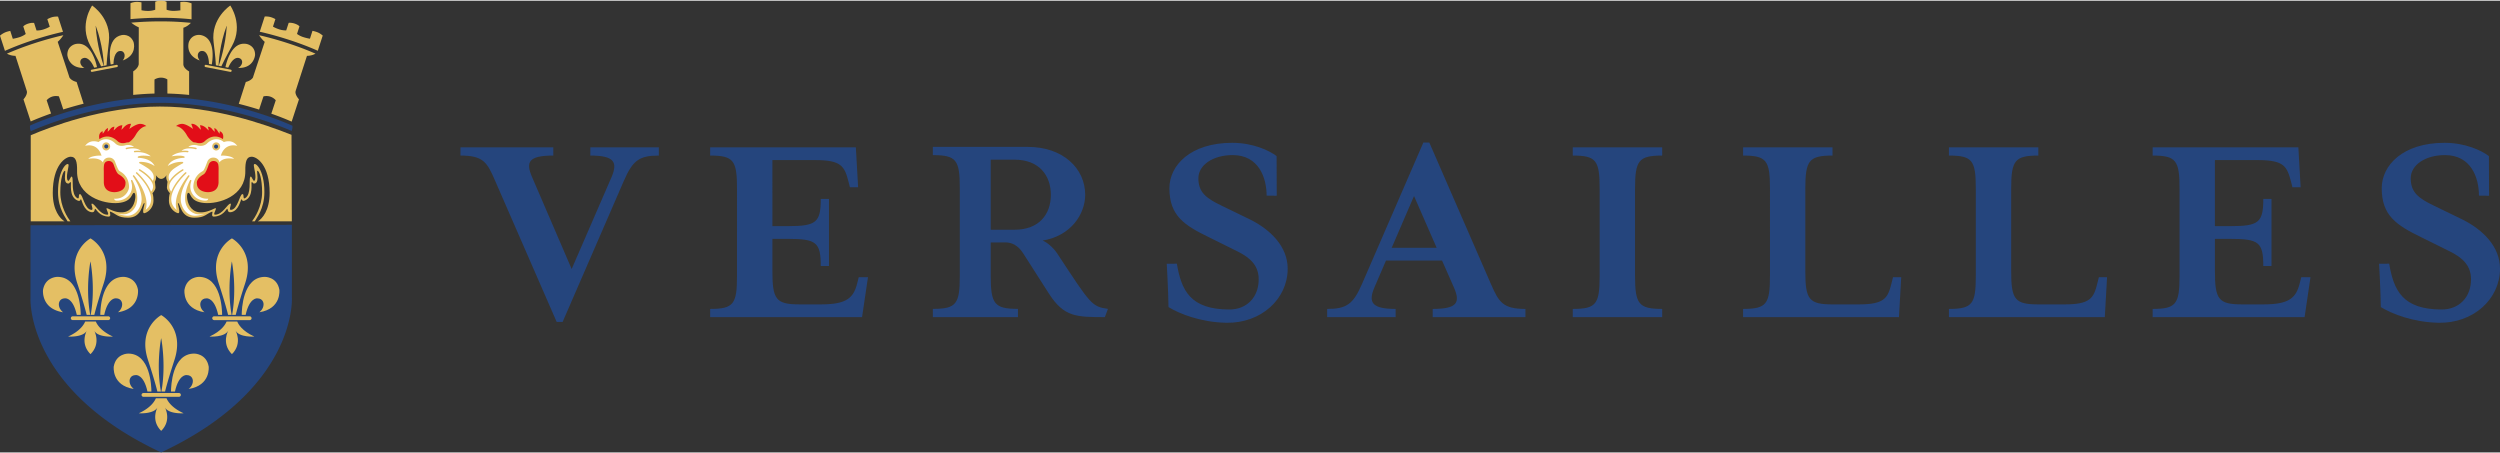 <?xml version="1.0" encoding="UTF-8"?>
<svg xmlns="http://www.w3.org/2000/svg" xmlns:xlink="http://www.w3.org/1999/xlink" version="1.1" id="Calque_1" x="0" y="0" viewBox="0 0 496.439 89.71" style="enable-background:new 0 0 496.439 89.71" xml:space="preserve" width="320" height="58">
  <rect x="0" y="0" width="496.439" height="89.71" fill="#333333" stroke="none"/>
  <style/>
  <defs>
    <path id="SVGID_1_" d="M0 0h496.439v89.71H0z"/>
  </defs>
  <clipPath id="SVGID_00000103241891443696162900000017111476109716766399_">
    <use xlink:href="#SVGID_1_" style="overflow:visible"/>
  </clipPath>
  <path style="clip-path:url(#SVGID_00000103241891443696162900000017111476109716766399_);fill:#25457d" d="m123.914 35.702-12.193 28.092h-1.177l-12.25-28.092c-1.574-3.654-2.359-4.945-6.855-4.945v-1.63h18.43v1.63c-4.946 0-5.507 1.29-4.214 4.27l7.862 18.26 7.923-18.26c1.292-3.033.451-4.27-4.213-4.27v-1.63h13.6v1.63c-3.878 0-5.17.957-6.913 4.945M141.019 61.208c4.66 0 5.334-.954 5.334-6.573V37.33c0-5.617-.674-6.573-5.334-6.573v-1.63h28.932l.449 7.923h-1.63l-.28-1.123c-.787-2.978-1.347-4.272-6.52-4.272h-8.591V44.77h3.086c5.619 0 6.52-.73 6.52-5.395h1.629v13.317h-1.63c0-4.722-.9-5.394-6.52-5.394h-3.085v6.437c0 5.617.73 6.574 5.392 6.574H163c5.169 0 6.512-1.291 7.24-4.268l.282-1.127h1.835l-1.175 7.925h-30.163v-1.632zM427.465 61.208c4.664 0 5.34-.954 5.34-6.573V37.33c0-5.617-.676-6.573-5.34-6.573v-1.63h28.934l.45 7.923h-1.63l-.28-1.123c-.787-2.978-1.35-4.272-6.515-4.272h-8.596V44.77h3.09c5.617 0 6.517-.73 6.517-5.395h1.628v13.317h-1.628c0-4.722-.9-5.394-6.516-5.394h-3.091v6.437c0 5.617.728 6.574 5.39 6.574h4.23c5.17 0 6.509-1.291 7.242-4.268l.28-1.127h1.836l-1.172 7.925h-30.17v-1.632zM272.927 56.94c-1.295 3.032-.45 4.269 4.214 4.269v1.63h-13.598v-1.63c3.877 0 5.171-.955 6.911-4.945l12.19-28.092h1.182l12.236 28.092c1.573 3.596 2.361 4.945 6.852 4.945v1.63h-18.416v-1.63c4.943 0 5.504-1.291 4.214-4.268l-2.358-5.341H275.23l-2.303 5.34zm7.865-18.15-4.438 10.282h8.931l-4.493-10.281zM312.315 62.84v-1.631c4.662 0 5.336-.955 5.336-6.574V37.33c0-5.617-.674-6.574-5.336-6.574v-1.63h17.753v1.63c-4.66 0-5.39.957-5.39 6.574v17.304c0 5.619.73 6.574 5.39 6.574v1.63h-17.753zM346.137 30.757v-1.629h17.753v1.629c-4.664 0-5.397.957-5.397 6.574v16.405c0 5.617.733 6.574 5.397 6.574h5.222c5.169 0 5.786-1.291 6.514-4.269l.28-1.126h1.63l-.45 7.925h-30.95v-1.632c4.663 0 5.337-.954 5.337-6.573V37.331c0-5.617-.674-6.574-5.336-6.574M387.009 30.757v-1.629h17.753v1.629c-4.662 0-5.392.957-5.392 6.574v16.405c0 5.617.73 6.574 5.392 6.574h5.224c5.167 0 5.786-1.291 6.516-4.269l.28-1.126h1.629l-.45 7.925h-30.952v-1.632c4.664 0 5.338-.954 5.338-6.573V37.331c0-5.617-.674-6.574-5.338-6.574M231.69 52.243s.348-.016 2.006-.016c.897 5.299 2.652 9.097 10.437 9.097 3.374 0 5.813-2.351 5.813-6 0-2.648-1.57-4.256-4.303-5.584l-5.581-2.767c-4.884-2.376-7.848-4.265-7.848-9.737 0-4.536 4.185-9.01 12.476-9.01 4.084 0 7.298 1.492 8.812 2.634 0 2.904.027 7.873.027 7.873s-.492-.021-2.008-.021c0-3.451-1.491-8.05-6.746-8.05-3.921 0-6.805 1.988-6.805 4.599 0 2.777 1.51 3.97 4.649 5.464l5.583 2.709c4.126 2.048 7.5 5.419 7.5 9.79 0 6.028-5.283 10.855-12.17 10.735-5.117-.09-9.34-1.798-11.494-3.111-.046-3.322-.348-8.605-.348-8.605M472.425 52.243s.346-.016 2.008-.016c.897 5.299 2.65 9.097 10.435 9.097 3.372 0 5.815-2.351 5.815-6 0-2.648-1.57-4.256-4.301-5.584l-5.583-2.767c-4.882-2.376-7.848-4.265-7.848-9.737 0-4.536 4.185-9.01 12.474-9.01 4.086 0 7.3 1.492 8.81 2.634 0 2.904.03 7.873.03 7.873s-.49-.021-2.007-.021c0-3.451-1.488-8.05-6.748-8.05-3.92 0-6.803 1.988-6.803 4.599 0 2.777 1.512 3.97 4.649 5.464l5.583 2.709c4.128 2.048 7.5 5.419 7.5 9.79 0 6.028-5.287 10.855-12.166 10.735-5.12-.09-9.344-1.798-11.502-3.111-.042-3.322-.346-8.605-.346-8.605M209.943 50.207c6.67 10.133 6.829 10.527 10.064 10.993 0 0-.304.825-.61 1.637-5.663 0-8.096-.025-11.07-4.61-1.273-1.968-2.768-4.335-5.18-8.104-.938-1.462-2.16-2.124-3.502-2.124-1.554 0-2.913.021-2.913.021v6.59c0 5.633.732 6.59 5.409 6.59v1.637h-16.9V61.2c4.676 0 5.352-.957 5.352-6.59V37.26c0-5.633-.676-6.59-5.351-6.59v-1.635h18.874c6.984 0 11.377 4.283 11.377 9.52 0 3.811-2.836 8.178-8.457 9.077.818.32 2.084 1.326 2.907 2.575m-1.268-11.652c0-3.829-2.307-6.984-7.21-6.984h-4.733v13.915h4.734c4.902 0 7.209-3.1 7.209-6.93"/>
  <path style="clip-path:url(#SVGID_00000103241891443696162900000017111476109716766399_);fill:#e4bf64" d="M57.88 26.633c-5.655-2.235-15.412-5.61-26.133-5.61-11.308 0-22.04 4.15-25.643 5.7v17.095h6.716c-.878-.528-2.342-2.163-2.342-5.64 0-5.594 2.56-7.19 3.565-7.19 1.002 0 1.293.899 1.262 2.84-.08 5.02 5.307 6.608 8.18 6.346 2.977-.274 2.579-2.117 3.159-2.006.365.068.34 1.592-.318 2.656-.717 1.159-2.2 1.806-4.868.457-.901-.457.474 1.219-.136 1.219-1.53 0-2.485-2.2-3.058-2.2-.363 0 .457 1.274-.114 1.24-1.356-.077-1.71-3.133-2.284-3.133-.405 0 .02 1.126-.53.798-1.266-.753-.728-3.685-1.004-4.188-.258-.474-.547 1.027-.852.714-.518-.532.21-2.792.134-3.14-.151-.683-2.095.799-2.095 5.42 0 3.39 1.639 5.238 1.905 5.807h.549c-.514-.681-2.002-2.9-2.002-5.786 0-2.648.569-4.328.946-4.248.212.045-.536 2.623.713 2.524.2-.015.289-.433.427-.24.143.203-.422 2.772 1.254 3.58.798.384.563-.363.79-.181.169.136.476 2.247 2.037 2.532.823.149.565-.711.777-.664.192.048.81 1.489 2.61 1.542.776.02.034-1.117.4-.981 1.18.44 1.368 1.196 3.498 1.196 2.703 0 2.736-2.611 3.204-2.907.33-.207-.717 2.262.126 1.996.868-.273 1.712-1.231 1.722-2.43.012-1.146-.206-1.525-.206-1.525s.627-.594.602-1.157c-.023-.555-.122-1.103-.122-1.103s.427-.738.182-1.332c0 0 .464.758 1.076.758s1.076-.758 1.076-.758c-.245.594.182 1.332.182 1.332s-.1.548-.122 1.103c-.023.563.602 1.157.602 1.157s-.218.379-.206 1.525c.01 1.199.854 2.157 1.722 2.43.843.266-.202-2.203.125-1.996.467.296.502 2.907 3.205 2.907 2.13 0 2.32-.755 3.497-1.196.367-.136-.375 1.002.4.98 1.802-.052 2.419-1.493 2.61-1.541.213-.047-.043.813.778.664 1.563-.285 1.868-2.396 2.04-2.532.226-.182-.01.565.787.18 1.676-.807 1.112-3.376 1.254-3.578.138-.194.23.224.427.239 1.253.099.5-2.48.713-2.524.38-.08.946 1.6.946 4.248 0 2.887-1.488 5.105-2.002 5.786h.549c.266-.57 1.907-2.417 1.907-5.807 0-4.621-1.946-6.103-2.095-5.42-.076.348.65 2.608.132 3.14-.305.313-.594-1.188-.852-.714-.276.503.262 3.435-1.002 4.188-.552.328-.128-.798-.532-.798-.575 0-.928 3.056-2.284 3.134-.57.033.249-1.241-.114-1.241-.57 0-1.528 2.2-3.058 2.2-.608 0 .765-1.676-.136-1.22-2.668 1.35-4.15.703-4.868-.456-.656-1.064-.685-2.588-.318-2.656.582-.111.18 1.732 3.159 2.006 2.875.262 8.258-1.326 8.18-6.345-.03-1.942.26-2.841 1.264-2.841 1.002 0 3.563 1.596 3.563 7.19 0 3.477-1.464 5.112-2.342 5.64h6.749s-.062-15.59-.062-17.185"/>
  <path style="clip-path:url(#SVGID_00000103241891443696162900000017111476109716766399_);fill:#25457d" d="m57.96 44.51-51.903.09v14.462S5.03 77.086 32.007 89.71v-.004l.004.004v-.013c26.98-12.621 25.953-30.645 25.953-30.645L57.96 44.51zM32.003 19.145h-.016c-6.91 0-13.385 1.398-18.13 2.796-4.427 1.307-7.338 2.606-7.716 2.775-.043.079-.191-.08-.191.359 0 .233.04.516.167.846 1.38-.627 12.84-5.63 25.87-5.63h.024c13.046.005 24.526 4.97 25.899 5.584a2.25 2.25 0 0 0 .167-.818c0-.411-.132-.23-.184-.303-.676-.295-12.448-5.603-25.89-5.61"/>
  <path style="clip-path:url(#SVGID_00000103241891443696162900000017111476109716766399_);fill:#e20e18" d="M20.882 25.734c-.237.431-.485.685-.485.685l-.02-.512c-.864.38-.718 1.26-.629 1.594a2.635 2.635 0 0 1 1.551-.53c.581 0 1.276.215 2.01.887.012-.006.326.437 1.091.437.204 0 .443-.031.726-.12.01 0 .185-.035.44-.045.927-.54 1.43-1.567 1.43-1.567 1.025-1.679 2.066-1.65 2.066-1.65-.542-.482-1.258-.453-1.258-.453-.887.051-2.126 1.018-2.126 1.018l.355-1.008c-.534-.097-1.099.287-1.495.728-.266.321-.427.425-.427.425l.192-.875c-.45-.053-1.027.293-1.373.685-.256.256-.37.326-.37.326l.166-.722c-.207-.021-.456.093-.695.293-.353.433-.656.717-.656.717l.078-.742c-.136 0-.363.183-.57.429M22.703 38.027h.037c.192-.004 1.897-.048 2.153-1.442 0-.01.004-.017.004-.021v-.008c.012-.074.016-.154.021-.235.002-.031.008-.06.008-.095v-.066s.002-.008.002-.038c-.006-.16-.056-.9-1.38-1.65-.509-.316-.936-1.883-1.05-2.077-.01.003-.098-.293-.48-.477a.985.985 0 0 0-.41-.078c-.132 0-.274.02-.408.074-.375.147-.458.448-.476.488a.223.223 0 0 0-.03.07c-.004.008-.006.018-.008.025a.786.786 0 0 0-.022.102l-.004.023a5.13 5.13 0 0 0-.056.843c0 .167.008.307.008.377l.004 2.153v.09c.015.415.097 1.898 2.087 1.942"/>
  <path style="clip-path:url(#SVGID_00000103241891443696162900000017111476109716766399_);fill:#fff" d="M27.79 33.485c.002.015 1.778.988 2.547 2.314a1.59 1.59 0 0 0 .191-.753c0-.5-.235-1.155-1.253-1.827-1.058-.692-1.567-.923-1.567-.923-.009-.005-.011-.013-.017-.017a.104.104 0 0 1-.035-.037.114.114 0 0 1-.025-.05c-.002-.008-.01-.012-.01-.02 0-.013.01-.021.012-.031.002-.015-.004-.025 0-.04.004-.005.013-.008.017-.014a.102.102 0 0 1 .041-.035.118.118 0 0 1 .045-.025c.011-.004.015-.01.023-.012.079-.004.159-.004.233-.004a4.9 4.9 0 0 1 2.707.819c-.721-1.563-2.996-1.623-3.2-1.62h-.004c-.012 0-.02-.007-.031-.007-.018-.005-.035-.01-.051-.02a.135.135 0 0 1-.04-.038c-.008-.008-.02-.012-.024-.025-.002-.008.002-.014 0-.02 0-.01-.009-.013-.009-.021-.002-.012.009-.021.009-.033.004-.021.006-.035.016-.054.013-.016.027-.026.042-.037.01-.006.012-.018.022-.022.31-.126.689-.163 1.077-.163.527 0 1.07.074 1.435.136-.792-.701-1.918-.831-2.601-.83-.354 0-.583.034-.583.034a.142.142 0 0 1-.163-.122.143.143 0 0 1 .12-.167c.004 0 .253-.037.626-.037.184 0 .403.012.638.037-.425-.365-1.017-.487-1.576-.487-.682 0-1.257.16-1.262.166a.15.15 0 0 1-.181-.104.15.15 0 0 1 .101-.181c.008 0 .614-.173 1.342-.173.066 0 .136.004.204.008-.303-.301-.771-.388-1.152-.388-.285 0-.495.042-.499.042-.295.09-.563.128-.798.128-.891 0-1.312-.537-1.308-.533-.67-.61-1.284-.79-1.796-.791a2.27 2.27 0 0 0-1.418.51l-.062.055-.078-.025a2.93 2.93 0 0 0-.848-.136c-.928-.004-1.478.548-1.738.91.202-.048.474-.096.775-.096.806-.006 1.877.357 2.409 1.844l.078.204-.219-.008h-.097c-.402-.021-1.892.086-2.319.643.231-.041.577-.087.963-.087.67 0 1.488.169 1.932.784a.739.739 0 0 1 .078-.21c.006-.021.13-.442.633-.642.171-.068.349-.092.511-.092.211 0 .398.04.537.107.482.233.622.627.62.622.103.227.633 1.809.926 1.943.691.383 1.07.792 1.283 1.134l.01-.004c.006.01.592.796.592 2.02 0 .858-.949 2.47-2.945 2.335.006.004-.035.387.571.387 1.629 0 2.974-1.183 2.974-2.792 0-.393-.079-.73-.213-1.146l.011-.004c-.008-.058.008-.122.064-.153a.147.147 0 0 1 .197.058c.005.012.974 1.77.978 3.55.004 1.254-.534 2.566-1.998 3.094-.449.165-1.318.14-1.911-.02.729.32 1.649.412 1.963.412 1.8.002 2.79-1.877 2.808-3.203v-.058c.004-2.253-1.716-4.563-1.72-4.563a.145.145 0 0 1 .052-.2c.06-.04.132-.018.179.035l.008-.004c.002.013 2.452 2.908 2.46 5.648 0 .41-.057.815-.187 1.202.802-.64 1.09-1.373 1.095-2.14.016-2.396-2.963-5.106-2.974-5.11a.146.146 0 0 1-.01-.206.143.143 0 0 1 .204-.013c.004.013 1.994 1.778 2.769 3.832.279-.336.398-.668.398-.994.033-1.571-2.736-3.188-2.746-3.192-.07-.037-.097-.128-.056-.198s.13-.095.198-.056m-6.685-3.736a.805.805 0 1 1 0-1.612.807.807 0 0 1 0 1.612"/>
  <path style="clip-path:url(#SVGID_00000103241891443696162900000017111476109716766399_);fill:#25457d" d="M21.499 28.943a.395.395 0 1 1-.79.001.395.395 0 0 1 .79-.001"/>
  <path style="clip-path:url(#SVGID_00000103241891443696162900000017111476109716766399_);fill:#e20e18" d="m42.56 25.305.078.742s-.3-.284-.655-.717c-.237-.2-.489-.314-.693-.293l.167.722s-.116-.07-.373-.326c-.347-.392-.924-.738-1.372-.685l.19.875s-.163-.103-.427-.425c-.396-.441-.96-.825-1.495-.728l.355 1.008s-1.235-.967-2.126-1.018c0 0-.713-.029-1.258.453 0 0 1.044-.029 2.068 1.65 0 0 .501 1.027 1.43 1.567.255.01.432.045.44.045.281.089.52.12.724.12.765 0 1.08-.443 1.091-.437.734-.672 1.431-.887 2.011-.887a2.631 2.631 0 0 1 1.55.53c.091-.334.235-1.214-.629-1.594l-.02.512s-.248-.254-.485-.685c-.208-.246-.435-.429-.57-.429M43.401 36.085c0-.062-.002-.09-.002-.09l.004-2.153c.002-.07.006-.21.006-.378a4.83 4.83 0 0 0-.055-.843c-.002-.008-.002-.017-.005-.023a.79.79 0 0 0-.022-.1c0-.009-.004-.017-.004-.026-.013-.03-.023-.057-.033-.07-.017-.04-.1-.342-.477-.488a1.087 1.087 0 0 0-.406-.075.993.993 0 0 0-.412.08c-.38.182-.468.48-.477.475-.117.194-.542 1.761-1.053 2.078-1.324.75-1.374 1.49-1.378 1.65V36.225c0 .035.007.064.01.095.003.083.007.161.02.235v.008l.005.021c.254 1.394 1.961 1.44 2.153 1.443h.035c1.99-.045 2.073-1.528 2.091-1.942"/>
  <path style="clip-path:url(#SVGID_00000103241891443696162900000017111476109716766399_);fill:#fff" d="M44.158 30.766h-.094l-.221.008.078-.204c.532-1.487 1.605-1.85 2.41-1.844.304 0 .572.048.774.097-.26-.363-.81-.915-1.738-.911-.252 0-.532.04-.843.136l-.083.025-.06-.054c0-.004-.573-.511-1.42-.511-.512.002-1.126.18-1.796.79.004-.003-.417.534-1.308.534-.235 0-.501-.038-.798-.128-.006 0-.214-.042-.497-.042-.383 0-.851.087-1.154.388.07-.004.136-.008.202-.008.73 0 1.336.173 1.344.173a.148.148 0 0 1-.078.285 4.934 4.934 0 0 0-1.266-.166c-.557 0-1.151.122-1.572.487a6.07 6.07 0 0 1 .635-.037c.376 0 .623.037.627.037a.15.15 0 0 1 .124.167.147.147 0 0 1-.165.122s-.231-.033-.586-.033c-.682-.002-1.806.128-2.6.829a8.974 8.974 0 0 1 1.436-.136c.387 0 .766.037 1.076.163.01.004.014.016.025.022a.223.223 0 0 1 .039.037.13.13 0 0 1 .016.054c.002.012.01.02.01.033-.002.008-.008.012-.01.02-.002.007.004.013 0 .02-.004.014-.016.018-.024.026a.1.1 0 0 1-.04.039c-.016.01-.031.014-.05.019-.012 0-.02.008-.032.008h-.004c-.202-.004-2.477.056-3.2 1.619a4.909 4.909 0 0 1 2.94-.815c.008.002.014.008.02.012a.103.103 0 0 1 .05.025c.014.01.029.019.039.035.004.006.013.009.017.015.004.014 0 .024 0 .039.004.01.012.018.012.03-.002.009-.008.013-.01.022-.004.02-.013.033-.023.049a.13.13 0 0 1-.037.037c-.006.004-.008.012-.014.017-.002 0-.512.23-1.57.923-1.018.672-1.251 1.328-1.253 1.827-.002.342.109.598.19.753.77-1.326 2.546-2.3 2.546-2.314a.148.148 0 0 1 .2.056.143.143 0 0 1-.054.198c-.012.004-2.781 1.62-2.748 3.192 0 .326.117.658.4.994.773-2.054 2.765-3.82 2.767-3.832a.142.142 0 0 1 .204.013c.054.06.05.153-.008.206-.011.004-2.992 2.714-2.976 5.11.005.767.295 1.5 1.095 2.14a3.814 3.814 0 0 1-.187-1.202c.01-2.74 2.46-5.635 2.46-5.648l.008.004c.045-.053.122-.074.18-.035.07.044.092.13.05.2-.005 0-1.721 2.31-1.717 4.563v.058c.017 1.326 1.006 3.205 2.809 3.203.31 0 1.23-.091 1.96-.411-.593.159-1.46.184-1.911.019-1.464-.528-2.002-1.84-1.996-3.093.002-1.78.97-3.54.978-3.551a.145.145 0 0 1 .197-.058c.056.03.073.095.062.153l.01.004c-.133.417-.214.753-.214 1.146 0 1.609 1.347 2.792 2.976 2.792.606 0 .565-.383.57-.387-1.995.136-2.942-1.477-2.942-2.334 0-1.225.584-2.011.59-2.021l.01.004c.213-.342.594-.751 1.283-1.134.293-.134.825-1.716.928-1.943-.002.005.136-.39.618-.622.139-.066.326-.107.539-.107.162 0 .338.024.509.092.505.2.629.62.635.642a.74.74 0 0 1 .076.21c.444-.615 1.266-.784 1.932-.784.386 0 .732.046.966.087-.43-.557-1.92-.664-2.323-.643m-1.247-1.017a.807.807 0 0 1 0-1.612c.446 0 .804.36.804.806a.804.804 0 0 1-.804.806"/>
  <path style="clip-path:url(#SVGID_00000103241891443696162900000017111476109716766399_);fill:#25457d" d="M42.515 28.943a.396.396 0 1 0 .79 0 .396.396 0 0 0-.79 0"/>
  <path style="clip-path:url(#SVGID_00000103241891443696162900000017111476109716766399_);fill:#e4bf64" d="M22.528 12.562c.068-2.464 1.159-2.553 1.159-2.553.897-.171 1.039.648 1.039.648.138.7-.371 1.227-.371 1.227 3.01-1.095 2.17-3.658 2.17-3.658-.677-1.755-2.35-1.396-2.35-1.396-3.03.585-2.352 5.023-2.2 5.84l.553-.108z"/>
  <path style="clip-path:url(#SVGID_00000103241891443696162900000017111476109716766399_);fill:#e4bf64" d="m20.076 13.04.518-.103c-.188-.536-1.36-3.986-1.596-7.924l.022-.004c1.376 3.602 1.592 7.338 1.617 7.92l.522-.099c.02-.433.11-1.827.453-4.59.588-4.73-3.31-7.273-3.31-7.273l-.01.002s-2.668 3.813-.35 7.984c1.353 2.433 1.955 3.695 2.134 4.087"/>
  <path style="clip-path:url(#SVGID_00000103241891443696162900000017111476109716766399_);fill:#e4bf64" d="M16.76 13.354s-.668-.293-.802-.998c0 0-.175-.812.72-.986 0 0 1.043-.325 2.026 1.935l.557-.108c-.167-.816-1.198-5.184-4.225-4.596 0 0-1.684.29-1.66 2.175 0 0 .184 2.689 3.384 2.578M23.4 12.966c0-.017-.002-.029-.004-.043a.231.231 0 0 0-.225-.184c-.012 0-.025 0-.04.004l-4.923.957a.219.219 0 0 0-.173.26c.02.111.107.181.216.181.017 0 .031 0 .045-.004l4.918-.948a.236.236 0 0 0 .186-.223M44.768 13.197l.555.107c.983-2.26 2.027-1.936 2.027-1.936.897.171.721.988.721.988-.134.705-.802.998-.802.998 3.2.111 3.384-2.578 3.384-2.578.027-1.886-1.662-2.177-1.662-2.177-3.025-.586-4.056 3.781-4.223 4.598"/>
  <path style="clip-path:url(#SVGID_00000103241891443696162900000017111476109716766399_);fill:#e4bf64" d="m42.872 12.828.522.1c.024-.58.239-4.321 1.612-7.921l.027.004c-.235 3.938-1.408 7.39-1.6 7.926l.522.1c.177-.388.78-1.65 2.132-4.084 2.317-4.173-.353-7.986-.353-7.986l-.006-.002s-3.9 2.543-3.312 7.275c.349 2.759.433 4.155.456 4.588"/>
  <path style="clip-path:url(#SVGID_00000103241891443696162900000017111476109716766399_);fill:#e4bf64" d="M37.5 8.223s-.835 2.565 2.178 3.658c0 0-.512-.524-.376-1.225 0 0 .145-.82 1.044-.647 0 0 1.086.086 1.152 2.55l.555.11c.152-.82.827-5.254-2.196-5.844 0 0-1.676-.355-2.357 1.398M45.775 14.141c.109 0 .196-.07.22-.18a.226.226 0 0 0-.178-.264l-4.92-.958c-.013 0-.028-.004-.04-.004a.236.236 0 0 0-.225.187c-.004.015-.004.031-.004.042 0 .101.076.2.186.22l4.916.953c.016.004.033.004.045.004M6.1 23.985c.466-.206 1.883-.82 4.039-1.58l-.87-2.628s.85-1.116 2.427-.778c.02.004.66 1.96.87 2.602a72.473 72.473 0 0 1 4.036-1.142l-1.386-4.316c-.26-.064-1.052-.29-1.431-.897.025-.008-2.297-6.982-2.297-6.982l-.031-.09.072-.062a6.207 6.207 0 0 0 1.052-1.258c-1.206.272-6.201 1.46-11.207 3.67a3.65 3.65 0 0 0 1.594.43l.103.003.033.1s2.002 6.19 2.208 6.85a.794.794 0 0 1 .04.267c-.01.607-.518 1.22-.691 1.42L6.1 23.984z"/>
  <path style="clip-path:url(#SVGID_00000103241891443696162900000017111476109716766399_);fill:#e4bf64" d="M36.413 5.481v-.105l.097-.031a3.525 3.525 0 0 0 1.398-.942 58.922 58.922 0 0 0-5.945-.291 64.81 64.81 0 0 0-5.895.256c.272.226.792.622 1.402.888l.09.037v.097s-.012 5.197-.012 7.23c-.119.754-.857 1.262-1.097 1.414v4.677a57.112 57.112 0 0 1 4.232-.27c-.004-.757-.017-2.786 0-2.794 1.404-.809 2.548-.013 2.548-.013l.008 2.807c1.467.035 2.908.132 4.314.274v-4.664c-.262-.157-1.115-.685-1.144-1.402l.004-7.168z"/>
  <g>
    <defs>
      <path id="SVGID_00000124132709948466085200000014160984553246808751_" d="M0 0h496.438v89.709H0z"/>
    </defs>
    <clipPath id="SVGID_00000038376116341910521980000003765811264729732494_">
      <use xlink:href="#SVGID_00000124132709948466085200000014160984553246808751_" style="overflow:visible"/>
    </clipPath>
    <path style="clip-path:url(#SVGID_00000038376116341910521980000003765811264729732494_);fill:#e4bf64" d="m52.499 8.112.07.062-.03.091s-1.988 5.981-2.314 7.006c-.384.586-1.157.81-1.415.872l-1.394 4.341c1.46.371 2.817.761 4.035 1.142.203-.612.86-2.623.879-2.627 1.579-.338 2.427.778 2.427.778l-.881 2.662a59.056 59.056 0 0 1 4.042 1.577l1.45-4.423c-.176-.2-.683-.812-.697-1.418 0-.09.012-.182.043-.269.21-.659 2.208-6.849 2.21-6.849l.03-.099.105-.005a3.665 3.665 0 0 0 1.593-.428c-5.004-2.21-10-3.399-11.207-3.67.194.298.56.82 1.054 1.257M11.525 3.161a3.847 3.847 0 0 0-1.114.093 4.58 4.58 0 0 0-1.012.425l.483 1.486-.104.06a6.204 6.204 0 0 1-1.113.474 4.168 4.168 0 0 1-1.27.22H7.252L6.768 4.42c-.054-.008-.138-.02-.26-.02-.21 0-.522.032-.932.164-.592.194-.86.44-.955.545l.489 1.505-.084.062c-.009.006-.483.354-1.135.565a9.18 9.18 0 0 1-1.226.305l-.124.02-.501-1.563c-.219.042-.687.145-1.064.314A4.125 4.125 0 0 0 0 6.945l.982 3.02c5.322-2.373 10.65-3.589 11.524-3.779l-.981-3.025zM38.04 3.695V.536c-.19-.076-.666-.252-1.13-.29a3.526 3.526 0 0 0-.388-.019c-.29 0-.558.024-.709.041l.006 1.666h-.136c-.082.012-.629.093-1.25.093-.688-.002-1.247-.192-1.255-.192l-.097-.035V.23C32.96.16 32.633 0 32.002 0c-.684 0-1.043.152-1.177.223v1.575l-.097.035c-.008.002-.557.2-1.282.202h-.027a6.13 6.13 0 0 1-1.21-.113l-.116-.025V.338c-.05-.01-.122-.025-.2-.037a4.224 4.224 0 0 0-.71-.062 3.48 3.48 0 0 0-1.271.26v3.163a66.163 66.163 0 0 1 6.051-.268c1.835 0 3.933.076 6.077.301"/>
  </g>
  <g>
    <defs>
      <path id="SVGID_00000125566442889976069020000001943483180397839006_" d="M0 0h496.439v89.71H0z"/>
    </defs>
    <clipPath id="SVGID_00000048503535228148103540000010587222596460885438_">
      <use xlink:href="#SVGID_00000125566442889976069020000001943483180397839006_" style="overflow:visible"/>
    </clipPath>
    <path style="clip-path:url(#SVGID_00000048503535228148103540000010587222596460885438_);fill:#e4bf64" d="M63.112 6.306c-.379-.17-.845-.272-1.064-.318L61.55 7.55l-.126-.016c-.004-.002-.594-.1-1.229-.31-.65-.208-1.126-.556-1.132-.56l-.084-.062.488-1.51c-.095-.103-.365-.35-.956-.542a3.05 3.05 0 0 0-.935-.165 1.31 1.31 0 0 0-.253.02l-.487 1.496H56.693c-.148 0-.674-.013-1.27-.215-.65-.21-1.11-.474-1.114-.476l-.105-.06.481-1.486a4.272 4.272 0 0 0-1.01-.423 3.329 3.329 0 0 0-.863-.103c-.105 0-.189.004-.249.008l-.982 3.023c.875.192 6.201 1.41 11.525 3.777l.981-3.018c-.156-.132-.55-.444-.975-.623M12.952 59.11c-1.29 0-1.264 1.175-1.264 1.175 0 1.007.843 1.59.843 1.59-4.451-.7-3.983-4.468-3.983-4.468.468-2.608 2.876-2.561 2.876-2.561 4.392 0 4.6 6.49 4.605 7.539h-.786c-.745-3.448-2.291-3.276-2.291-3.276M22.992 59.11s-1.544-.173-2.291 3.275h-.783c.004-1.048.21-7.54 4.604-7.54 0 0 2.406-.046 2.876 2.562 0 0 .469 3.769-3.983 4.468 0 0 .843-.583.843-1.59 0 0 .023-1.176-1.266-1.176M21.872 63.052a.38.38 0 0 1-.375.377h-7.055a.376.376 0 0 1 0-.752h7.055c.206 0 .375.17.375.375"/>
    <path style="clip-path:url(#SVGID_00000048503535228148103540000010587222596460885438_);fill:#e4bf64" d="M20.602 56.111c-1.26 3.864-1.746 5.765-1.87 6.273h-.718c.969-5.41-.043-10.568-.043-10.568h-.02s-1.01 5.157-.04 10.568h-.701c-.12-.508-.604-2.409-1.868-6.273-2.083-6.382 2.625-8.904 2.625-8.904h.012s4.708 2.522 2.623 8.904M18.682 65.477s1.462 2.545-.699 4.702h-.02c-2.16-2.157-.698-4.702-.698-4.702-.705 1.443-3.748 1.219-3.748 1.219 2.453-1.107 3.196-2.481 3.394-2.976h2.124c.198.495.942 1.869 3.394 2.976 0 0-3.046.224-3.747-1.22M46.096 62.384c.967-5.411-.043-10.568-.043-10.568h-.019s-1.01 5.157-.04 10.568h-.702c-.122-.507-.604-2.408-1.868-6.273-2.085-6.382 2.625-8.903 2.625-8.903h.01s4.707 2.521 2.625 8.903c-1.264 3.865-1.749 5.766-1.868 6.273h-.72zM49.577 62.677a.376.376 0 0 1 0 .753h-7.052a.383.383 0 0 1-.378-.378c0-.206.172-.375.378-.375h7.052z"/>
    <path style="clip-path:url(#SVGID_00000048503535228148103540000010587222596460885438_);fill:#e4bf64" d="M44.109 62.384h-.784c-.746-3.448-2.29-3.275-2.29-3.275-1.291 0-1.267 1.176-1.267 1.176 0 1.006.844 1.59.844 1.59-4.452-.699-3.982-4.469-3.982-4.469.468-2.606 2.874-2.561 2.874-2.561 4.397 0 4.6 6.491 4.605 7.539M46.76 65.477s1.464 2.545-.695 4.702h-.023c-2.158-2.157-.697-4.702-.697-4.702-.703 1.443-3.75 1.219-3.75 1.219 2.456-1.107 3.198-2.481 3.396-2.976h2.126c.195.495.938 1.869 3.396 2.976 0 0-3.05.224-3.753-1.22M51.495 61.875s.843-.584.843-1.59c0 0 .025-1.175-1.264-1.175 0 0-1.546-.173-2.291 3.274h-.785c.004-1.047.21-7.538 4.604-7.538 0 0 2.409-.046 2.877 2.56 0 0 .468 3.77-3.984 4.469M26.992 74.344c-1.289 0-1.264 1.17-1.264 1.17 0 1.008.841 1.593.841 1.593-4.45-.701-3.982-4.466-3.982-4.466.47-2.607 2.877-2.563 2.877-2.563 4.396 0 4.6 6.493 4.604 7.54h-.785c-.742-3.447-2.29-3.274-2.29-3.274"/>
    <path style="clip-path:url(#SVGID_00000048503535228148103540000010587222596460885438_);fill:#e4bf64" d="M32.054 77.618c.97-5.411-.043-10.57-.043-10.57h-.017s-1.012 5.159-.043 10.57h-.7c-.12-.507-.605-2.406-1.867-6.275-2.085-6.381 2.623-8.901 2.623-8.901h.012s4.705 2.52 2.623 8.9c-1.26 3.87-1.745 5.769-1.868 6.276h-.72zM35.537 77.909a.377.377 0 0 1 .375.373.375.375 0 0 1-.375.378h-7.052a.376.376 0 0 1-.377-.378.38.38 0 0 1 .377-.373h7.052zM32.72 80.711s1.464 2.544-.697 4.703h-.025c-2.155-2.159-.693-4.703-.693-4.703-.705 1.441-3.748 1.22-3.748 1.22 2.453-1.113 3.196-2.486 3.394-2.979h2.121c.198.493.941 1.866 3.396 2.978 0 0-3.045.222-3.748-1.219"/>
    <path style="clip-path:url(#SVGID_00000048503535228148103540000010587222596460885438_);fill:#e4bf64" d="M37.455 77.107s.844-.585.844-1.592c0 0 .022-1.171-1.267-1.171 0 0-1.544-.173-2.29 3.274h-.784c.004-1.047.208-7.54 4.604-7.54 0 0 2.407-.044 2.877 2.563 0 0 .466 3.765-3.984 4.466"/>
  </g>
</svg>
